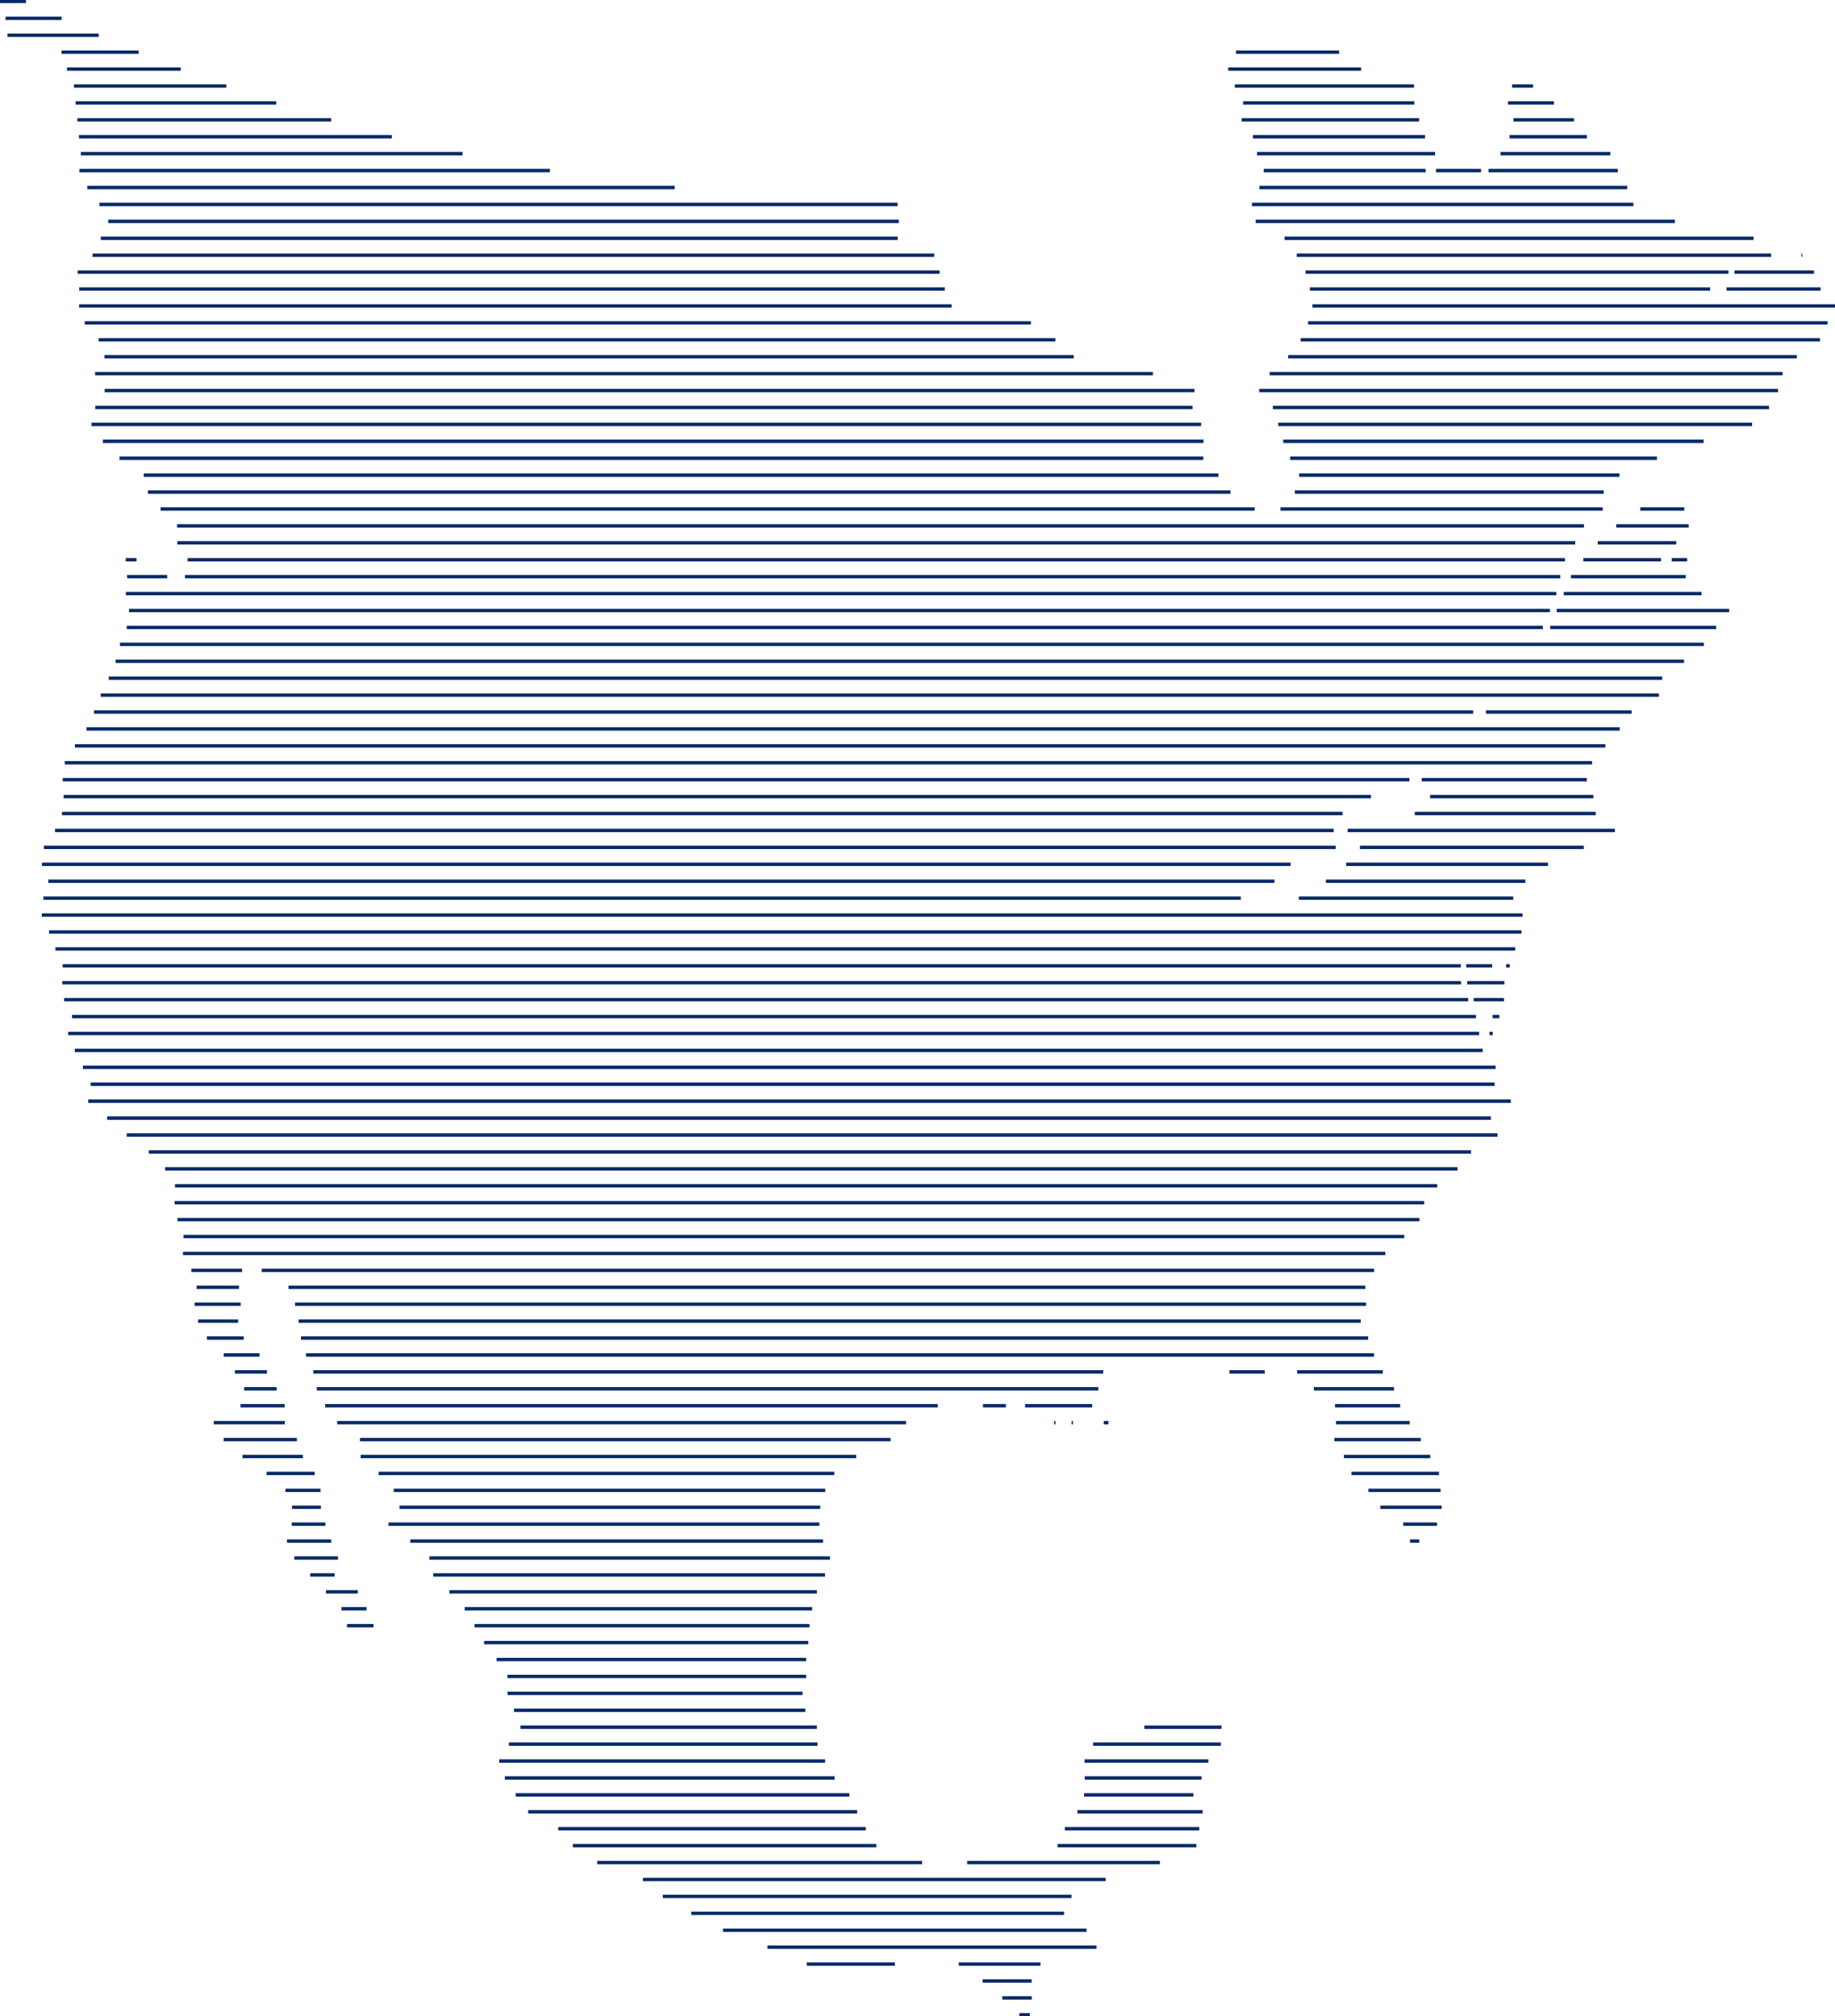 <?xml version="1.0" encoding="UTF-8"?> <svg xmlns="http://www.w3.org/2000/svg" xmlns:xlink="http://www.w3.org/1999/xlink" width="804.293" height="883.864" viewBox="0 0 804.293 883.864"><defs><clipPath id="clip-path"><rect id="Rectangle_48204" data-name="Rectangle 48204" width="804.293" height="883.864" fill="none"></rect></clipPath></defs><g id="Group_6359" data-name="Group 6359" transform="translate(0 0.001)"><g id="Group_6354" data-name="Group 6354" transform="translate(0 -0.001)"><g id="Group_6353" data-name="Group 6353" clip-path="url(#clip-path)"><line id="Line_6625" data-name="Line 6625" x1="11.38" transform="translate(0 0.618)" fill="none" stroke="#082a68" stroke-width="1.491"></line><line id="Line_6626" data-name="Line 6626" x1="24.559" transform="translate(2.437 8.028)" fill="none" stroke="#082a68" stroke-width="1.491"></line></g></g><path id="Path_22111" data-name="Path 22111" d="M3.96,18.634H43.952" transform="translate(-0.678 -3.189)" fill="none" stroke="#082a68" stroke-width="1.491"></path><line id="Line_6627" data-name="Line 6627" x1="33.85" transform="translate(26.938 22.863)" fill="none" stroke="#082a68" stroke-width="1.491"></line><path id="Path_22112" data-name="Path 22112" d="M698.794,27.584H653.63" transform="translate(-111.868 -4.721)" fill="none" stroke="#082a68" stroke-width="1.491"></path><line id="Line_6628" data-name="Line 6628" x1="49.88" transform="translate(29.358 30.281)" fill="none" stroke="#082a68" stroke-width="1.491"></line><line id="Line_6629" data-name="Line 6629" x1="58.26" transform="translate(538.331 30.281)" fill="none" stroke="#082a68" stroke-width="1.491"></line><line id="Line_6630" data-name="Line 6630" x1="66.83" transform="translate(32.392 37.7)" fill="none" stroke="#082a68" stroke-width="1.491"></line><path id="Path_22113" data-name="Path 22113" d="M653,45.484h78.559" transform="translate(-111.76 -7.785)" fill="none" stroke="#082a68" stroke-width="1.491"></path><line id="Line_6631" data-name="Line 6631" x1="9.184" transform="translate(662.766 37.7)" fill="none" stroke="#082a68" stroke-width="1.491"></line><line id="Line_6632" data-name="Line 6632" x1="87.949" transform="translate(33.129 45.118)" fill="none" stroke="#082a68" stroke-width="1.491"></line><line id="Line_6633" data-name="Line 6633" x1="75.044" transform="translate(544.871 45.118)" fill="none" stroke="#082a68" stroke-width="1.491"></line><path id="Path_22114" data-name="Path 22114" d="M797.44,54.434h20.133" transform="translate(-136.48 -9.316)" fill="none" stroke="#082a68" stroke-width="1.491"></path><line id="Line_6634" data-name="Line 6634" x1="111.232" transform="translate(33.925 52.536)" fill="none" stroke="#082a68" stroke-width="1.491"></line><path id="Path_22115" data-name="Path 22115" d="M656.59,63.384h77.8" transform="translate(-112.374 -10.848)" fill="none" stroke="#082a68" stroke-width="1.491"></path><line id="Line_6635" data-name="Line 6635" x1="26.49" transform="translate(663.396 52.536)" fill="none" stroke="#082a68" stroke-width="1.491"></line><line id="Line_6636" data-name="Line 6636" x1="137.142" transform="translate(34.596 59.946)" fill="none" stroke="#082a68" stroke-width="1.491"></line><line id="Line_6637" data-name="Line 6637" x1="75.442" transform="translate(549.181 59.946)" fill="none" stroke="#082a68" stroke-width="1.491"></line><line id="Line_6638" data-name="Line 6638" x1="33.908" transform="translate(661.623 59.946)" fill="none" stroke="#082a68" stroke-width="1.491"></line><line id="Line_6639" data-name="Line 6639" x1="167.312" transform="translate(35.442 67.364)" fill="none" stroke="#082a68" stroke-width="1.491"></line><line id="Line_6640" data-name="Line 6640" x1="78.07" transform="translate(550.954 67.364)" fill="none" stroke="#082a68" stroke-width="1.491"></line><line id="Line_6641" data-name="Line 6641" x1="48.115" transform="translate(657.702 67.364)" fill="none" stroke="#082a68" stroke-width="1.491"></line><line id="Line_6642" data-name="Line 6642" x1="206.193" transform="translate(34.82 74.782)" fill="none" stroke="#082a68" stroke-width="1.491"></line><line id="Line_6643" data-name="Line 6643" x1="56.685" transform="translate(652.431 74.782)" fill="none" stroke="#082a68" stroke-width="1.491"></line><line id="Line_6644" data-name="Line 6644" x1="70.983" transform="translate(553.905 74.782)" fill="none" stroke="#082a68" stroke-width="1.491"></line><path id="Path_22116" data-name="Path 22116" d="M759.35,90.224h19.76" transform="translate(-129.961 -15.442)" fill="none" stroke="#082a68" stroke-width="1.491"></path><line id="Line_6645" data-name="Line 6645" x1="257.45" transform="translate(38.293 82.201)" fill="none" stroke="#082a68" stroke-width="1.491"></line><line id="Line_6646" data-name="Line 6646" x1="161.228" transform="translate(551.982 82.201)" fill="none" stroke="#082a68" stroke-width="1.491"></line><line id="Line_6647" data-name="Line 6647" x1="349.825" transform="translate(43.573 89.619)" fill="none" stroke="#082a68" stroke-width="1.491"></line><line id="Line_6648" data-name="Line 6648" x1="167.188" transform="translate(548.741 89.619)" fill="none" stroke="#082a68" stroke-width="1.491"></line><line id="Line_6649" data-name="Line 6649" x1="346.518" transform="translate(47.435 97.037)" fill="none" stroke="#082a68" stroke-width="1.491"></line><line id="Line_6650" data-name="Line 6650" x1="183.715" transform="translate(550.382 97.037)" fill="none" stroke="#082a68" stroke-width="1.491"></line><line id="Line_6651" data-name="Line 6651" x1="349.311" transform="translate(44.17 104.455)" fill="none" stroke="#082a68" stroke-width="1.491"></line><path id="Path_22117" data-name="Path 22117" d="M884.847,126.024H679.3" transform="translate(-116.261 -21.569)" fill="none" stroke="#082a68" stroke-width="1.491"></path><path id="Path_22118" data-name="Path 22118" d="M48.93,134.974H417.844" transform="translate(-8.374 -23.101)" fill="none" stroke="#082a68" stroke-width="1.491"></path><path id="Path_22119" data-name="Path 22119" d="M685.73,134.974H893.664" transform="translate(-117.361 -23.101)" fill="none" stroke="#082a68" stroke-width="1.491"></path><line id="Line_6652" data-name="Line 6652" x1="0.381" transform="translate(789.564 111.874)" fill="none" stroke="#082a68" stroke-width="1.491"></line><line id="Line_6653" data-name="Line 6653" x1="34.845" transform="translate(760.248 119.283)" fill="none" stroke="#082a68" stroke-width="1.491"></line><line id="Line_6654" data-name="Line 6654" x1="185.381" transform="translate(572.223 119.283)" fill="none" stroke="#082a68" stroke-width="1.491"></line><line id="Line_6655" data-name="Line 6655" x1="377.824" transform="translate(34.016 119.283)" fill="none" stroke="#082a68" stroke-width="1.491"></line><line id="Line_6656" data-name="Line 6656" x1="175.435" transform="translate(574.129 126.702)" fill="none" stroke="#082a68" stroke-width="1.491"></line><line id="Line_6657" data-name="Line 6657" x1="41.194" transform="translate(756.775 126.702)" fill="none" stroke="#082a68" stroke-width="1.491"></line><line id="Line_6658" data-name="Line 6658" x1="379.415" transform="translate(34.712 126.702)" fill="none" stroke="#082a68" stroke-width="1.491"></line><g id="Group_6356" data-name="Group 6356" transform="translate(0 -0.001)"><g id="Group_6355" data-name="Group 6355" clip-path="url(#clip-path)"><line id="Line_6659" data-name="Line 6659" x1="229.028" transform="translate(575.265 134.121)" fill="none" stroke="#082a68" stroke-width="1.491"></line></g></g><line id="Line_6660" data-name="Line 6660" x1="382.457" transform="translate(34.663 134.12)" fill="none" stroke="#082a68" stroke-width="1.491"></line><line id="Line_6661" data-name="Line 6661" x1="227.677" transform="translate(573.358 141.538)" fill="none" stroke="#082a68" stroke-width="1.491"></line><path id="Path_22120" data-name="Path 22120" d="M459.533,170.764H44.8" transform="translate(-7.667 -29.226)" fill="none" stroke="#082a68" stroke-width="1.491"></path><line id="Line_6662" data-name="Line 6662" x1="227.636" transform="translate(570.076 148.956)" fill="none" stroke="#082a68" stroke-width="1.491"></line><line id="Line_6663" data-name="Line 6663" x1="419.358" transform="translate(43.233 148.956)" fill="none" stroke="#082a68" stroke-width="1.491"></line><line id="Line_6664" data-name="Line 6664" x1="222.928" transform="translate(564.622 156.375)" fill="none" stroke="#082a68" stroke-width="1.491"></line><line id="Line_6665" data-name="Line 6665" x1="424.828" transform="translate(45.802 156.375)" fill="none" stroke="#082a68" stroke-width="1.491"></line><line id="Line_6666" data-name="Line 6666" x1="224.818" transform="translate(556.508 163.793)" fill="none" stroke="#082a68" stroke-width="1.491"></line><path id="Path_22121" data-name="Path 22121" d="M513.933,197.614H50.29" transform="translate(-8.607 -33.821)" fill="none" stroke="#082a68" stroke-width="1.491"></path><line id="Line_6667" data-name="Line 6667" x1="227.396" transform="translate(551.932 171.203)" fill="none" stroke="#082a68" stroke-width="1.491"></line><line id="Line_6668" data-name="Line 6668" x1="477.676" transform="translate(45.869 171.203)" fill="none" stroke="#082a68" stroke-width="1.491"></line><line id="Line_6669" data-name="Line 6669" x1="217.491" transform="translate(557.9 178.621)" fill="none" stroke="#082a68" stroke-width="1.491"></line><path id="Path_22122" data-name="Path 22122" d="M531.323,215.5H50.39" transform="translate(-8.624 -36.883)" fill="none" stroke="#082a68" stroke-width="1.491"></path><line id="Line_6670" data-name="Line 6670" x1="207.685" transform="translate(560.271 186.039)" fill="none" stroke="#082a68" stroke-width="1.491"></line><line id="Line_6671" data-name="Line 6671" x1="486.37" transform="translate(40.1 186.039)" fill="none" stroke="#082a68" stroke-width="1.491"></line><line id="Line_6672" data-name="Line 6672" x1="184.246" transform="translate(562.459 193.457)" fill="none" stroke="#082a68" stroke-width="1.491"></line><path id="Path_22123" data-name="Path 22123" d="M536.82,233.4H54.42" transform="translate(-9.314 -39.947)" fill="none" stroke="#082a68" stroke-width="1.491"></path><line id="Line_6673" data-name="Line 6673" x1="160.764" transform="translate(565.484 200.876)" fill="none" stroke="#082a68" stroke-width="1.491"></line><line id="Line_6674" data-name="Line 6674" x1="475.048" transform="translate(52.367 200.876)" fill="none" stroke="#082a68" stroke-width="1.491"></line><path id="Path_22124" data-name="Path 22124" d="M827.4,251.3H686.98" transform="translate(-117.575 -43.01)" fill="none" stroke="#082a68" stroke-width="1.491"></path><line id="Line_6675" data-name="Line 6675" x1="471.02" transform="translate(63.009 208.294)" fill="none" stroke="#082a68" stroke-width="1.491"></line><line id="Line_6676" data-name="Line 6676" x1="135.376" transform="translate(567.548 215.712)" fill="none" stroke="#082a68" stroke-width="1.491"></line><line id="Line_6677" data-name="Line 6677" x1="474.518" transform="translate(64.816 215.712)" fill="none" stroke="#082a68" stroke-width="1.491"></line><path id="Path_22125" data-name="Path 22125" d="M677.13,269.194H818.391" transform="translate(-115.89 -46.072)" fill="none" stroke="#082a68" stroke-width="1.491"></path><line id="Line_6678" data-name="Line 6678" x1="19.304" transform="translate(718.938 223.122)" fill="none" stroke="#082a68" stroke-width="1.491"></line><line id="Line_6679" data-name="Line 6679" x1="479.557" transform="translate(70.386 223.122)" fill="none" stroke="#082a68" stroke-width="1.491"></line><path id="Path_22126" data-name="Path 22126" d="M93.67,278.144H710.311" transform="translate(-16.031 -47.604)" fill="none" stroke="#082a68" stroke-width="1.491"></path><line id="Line_6680" data-name="Line 6680" x1="31.762" transform="translate(708.386 230.54)" fill="none" stroke="#082a68" stroke-width="1.491"></line><line id="Line_6681" data-name="Line 6681" x1="34.364" transform="translate(700.313 237.958)" fill="none" stroke="#082a68" stroke-width="1.491"></line><path id="Path_22127" data-name="Path 22127" d="M706.449,287.094H93.77" transform="translate(-16.049 -49.136)" fill="none" stroke="#082a68" stroke-width="1.491"></path><path id="Path_22128" data-name="Path 22128" d="M837.28,296.044h34.082" transform="translate(-143.299 -50.668)" fill="none" stroke="#082a68" stroke-width="1.491"></path><line id="Line_6682" data-name="Line 6682" x1="6.755" transform="translate(732.746 245.377)" fill="none" stroke="#082a68" stroke-width="1.491"></line><line id="Line_6683" data-name="Line 6683" x1="4.766" transform="translate(55.094 245.377)" fill="none" stroke="#082a68" stroke-width="1.491"></line><line id="Line_6684" data-name="Line 6684" x1="603.727" transform="translate(82.214 245.377)" fill="none" stroke="#082a68" stroke-width="1.491"></line><line id="Line_6685" data-name="Line 6685" x1="50.303" transform="translate(688.577 252.795)" fill="none" stroke="#082a68" stroke-width="1.491"></line><line id="Line_6686" data-name="Line 6686" x1="602.766" transform="translate(81.095 252.795)" fill="none" stroke="#082a68" stroke-width="1.491"></line><line id="Line_6687" data-name="Line 6687" x1="17.547" transform="translate(55.724 252.795)" fill="none" stroke="#082a68" stroke-width="1.491"></line><path id="Path_22129" data-name="Path 22129" d="M693.568,313.944H66.55" transform="translate(-11.39 -53.731)" fill="none" stroke="#082a68" stroke-width="1.491"></path><line id="Line_6688" data-name="Line 6688" x1="60.407" transform="translate(685.411 260.213)" fill="none" stroke="#082a68" stroke-width="1.491"></line><path id="Path_22130" data-name="Path 22130" d="M68.23,322.894H691.013" transform="translate(-11.677 -55.263)" fill="none" stroke="#082a68" stroke-width="1.491"></path><line id="Line_6689" data-name="Line 6689" x1="75.583" transform="translate(682.319 267.631)" fill="none" stroke="#082a68" stroke-width="1.491"></line><line id="Line_6690" data-name="Line 6690" x1="72.757" transform="translate(679.451 275.05)" fill="none" stroke="#082a68" stroke-width="1.491"></line><line id="Line_6691" data-name="Line 6691" x1="620.694" transform="translate(55.541 275.05)" fill="none" stroke="#082a68" stroke-width="1.491"></line><path id="Path_22131" data-name="Path 22131" d="M757.676,340.784H63.43" transform="translate(-10.856 -58.325)" fill="none" stroke="#082a68" stroke-width="1.491"></path><path id="Path_22132" data-name="Path 22132" d="M61.11,349.734H748.585" transform="translate(-10.459 -59.857)" fill="none" stroke="#082a68" stroke-width="1.491"></path><path id="Path_22133" data-name="Path 22133" d="M57.51,358.684H738.387" transform="translate(-9.843 -61.388)" fill="none" stroke="#082a68" stroke-width="1.491"></path><path id="Path_22134" data-name="Path 22134" d="M736.249,367.634h-683" transform="translate(-9.114 -62.92)" fill="none" stroke="#082a68" stroke-width="1.491"></path><line id="Line_6692" data-name="Line 6692" x1="63.871" transform="translate(651.279 312.132)" fill="none" stroke="#082a68" stroke-width="1.491"></line><line id="Line_6693" data-name="Line 6693" x1="604.507" transform="translate(41.194 312.132)" fill="none" stroke="#082a68" stroke-width="1.491"></line><line id="Line_6694" data-name="Line 6694" x1="672.025" transform="translate(37.912 319.551)" fill="none" stroke="#082a68" stroke-width="1.491"></line><path id="Path_22135" data-name="Path 22135" d="M39.61,394.484H710.449" transform="translate(-6.779 -67.515)" fill="none" stroke="#082a68" stroke-width="1.491"></path><path id="Path_22136" data-name="Path 22136" d="M34.26,403.424h669.4" transform="translate(-5.864 -69.046)" fill="none" stroke="#082a68" stroke-width="1.491"></path><line id="Line_6695" data-name="Line 6695" x1="72.359" transform="translate(623.139 341.797)" fill="none" stroke="#082a68" stroke-width="1.491"></line><line id="Line_6696" data-name="Line 6696" x1="590.267" transform="translate(27.485 341.797)" fill="none" stroke="#082a68" stroke-width="1.491"></line><line id="Line_6697" data-name="Line 6697" x1="71.555" transform="translate(626.827 349.215)" fill="none" stroke="#082a68" stroke-width="1.491"></line><line id="Line_6698" data-name="Line 6698" x1="573.01" transform="translate(27.891 349.215)" fill="none" stroke="#082a68" stroke-width="1.491"></line><line id="Line_6699" data-name="Line 6699" x1="79.321" transform="translate(620.097 356.633)" fill="none" stroke="#082a68" stroke-width="1.491"></line><line id="Line_6700" data-name="Line 6700" x1="561.307" transform="translate(27.137 356.633)" fill="none" stroke="#082a68" stroke-width="1.491"></line><path id="Path_22137" data-name="Path 22137" d="M829.792,439.224H712.65" transform="translate(-121.969 -75.173)" fill="none" stroke="#082a68" stroke-width="1.491"></path><line id="Line_6701" data-name="Line 6701" x1="560.461" transform="translate(24.12 364.052)" fill="none" stroke="#082a68" stroke-width="1.491"></line><line id="Line_6702" data-name="Line 6702" x1="98.136" transform="translate(596.06 371.47)" fill="none" stroke="#082a68" stroke-width="1.491"></line><line id="Line_6703" data-name="Line 6703" x1="566.238" transform="translate(19.213 371.47)" fill="none" stroke="#082a68" stroke-width="1.491"></line><line id="Line_6704" data-name="Line 6704" x1="88.422" transform="translate(590.051 378.888)" fill="none" stroke="#082a68" stroke-width="1.491"></line><line id="Line_6705" data-name="Line 6705" x1="547.274" transform="translate(18.384 378.888)" fill="none" stroke="#082a68" stroke-width="1.491"></line><line id="Line_6706" data-name="Line 6706" x1="87.411" transform="translate(581.149 386.306)" fill="none" stroke="#082a68" stroke-width="1.491"></line><line id="Line_6707" data-name="Line 6707" x1="537.452" transform="translate(21.169 386.306)" fill="none" stroke="#082a68" stroke-width="1.491"></line><line id="Line_6708" data-name="Line 6708" x1="93.975" transform="translate(569.297 393.716)" fill="none" stroke="#082a68" stroke-width="1.491"></line><line id="Line_6709" data-name="Line 6709" x1="524.837" transform="translate(19.022 393.716)" fill="none" stroke="#082a68" stroke-width="1.491"></line><path id="Path_22138" data-name="Path 22138" d="M671.142,483.964H22.11" transform="translate(-3.784 -82.83)" fill="none" stroke="#082a68" stroke-width="1.491"></path><path id="Path_22139" data-name="Path 22139" d="M25.95,492.914H671.327" transform="translate(-4.441 -84.362)" fill="none" stroke="#082a68" stroke-width="1.491"></path><path id="Path_22140" data-name="Path 22140" d="M669.167,501.864H29.31" transform="translate(-5.016 -85.893)" fill="none" stroke="#082a68" stroke-width="1.491"></path><path id="Path_22141" data-name="Path 22141" d="M33.14,510.814H645.952" transform="translate(-5.672 -87.425)" fill="none" stroke="#082a68" stroke-width="1.491"></path><line id="Line_6710" data-name="Line 6710" x1="1.558" transform="translate(660.164 423.389)" fill="none" stroke="#082a68" stroke-width="1.491"></line><line id="Line_6711" data-name="Line 6711" x1="11.364" transform="translate(642.667 423.389)" fill="none" stroke="#082a68" stroke-width="1.491"></line><path id="Path_22142" data-name="Path 22142" d="M32.92,519.764H646.005" transform="translate(-5.634 -88.957)" fill="none" stroke="#082a68" stroke-width="1.491"></path><line id="Line_6712" data-name="Line 6712" x1="16.287" transform="translate(643.081 430.807)" fill="none" stroke="#082a68" stroke-width="1.491"></line><path id="Path_22143" data-name="Path 22143" d="M33.92,528.714H649.334" transform="translate(-5.805 -90.489)" fill="none" stroke="#082a68" stroke-width="1.491"></path><line id="Line_6713" data-name="Line 6713" x1="13.27" transform="translate(645.933 438.226)" fill="none" stroke="#082a68" stroke-width="1.491"></line><line id="Line_6714" data-name="Line 6714" x1="2.992" transform="translate(654.196 445.636)" fill="none" stroke="#082a68" stroke-width="1.491"></line><line id="Line_6715" data-name="Line 6715" x1="615.34" transform="translate(31.571 445.636)" fill="none" stroke="#082a68" stroke-width="1.491"></line><line id="Line_6716" data-name="Line 6716" x1="1.434" transform="translate(652.853 453.054)" fill="none" stroke="#082a68" stroke-width="1.491"></line><line id="Line_6717" data-name="Line 6717" x1="618.481" transform="translate(29.839 453.054)" fill="none" stroke="#082a68" stroke-width="1.491"></line><path id="Path_22144" data-name="Path 22144" d="M39.57,555.554H656.609" transform="translate(-6.772 -95.082)" fill="none" stroke="#082a68" stroke-width="1.491"></path><line id="Line_6718" data-name="Line 6718" x1="619.202" transform="translate(36.329 467.89)" fill="none" stroke="#082a68" stroke-width="1.491"></line><line id="Line_6719" data-name="Line 6719" x1="615.356" transform="translate(39.752 475.308)" fill="none" stroke="#082a68" stroke-width="1.491"></line><line id="Line_6720" data-name="Line 6720" x1="623.537" transform="translate(38.666 482.727)" fill="none" stroke="#082a68" stroke-width="1.491"></line><line id="Line_6721" data-name="Line 6721" x1="606.545" transform="translate(46.946 490.145)" fill="none" stroke="#082a68" stroke-width="1.491"></line><line id="Line_6722" data-name="Line 6722" x1="600.851" transform="translate(55.533 497.555)" fill="none" stroke="#082a68" stroke-width="1.491"></line><line id="Line_6723" data-name="Line 6723" x1="579.566" transform="translate(65.206 504.973)" fill="none" stroke="#082a68" stroke-width="1.491"></line><line id="Line_6724" data-name="Line 6724" x1="566.487" transform="translate(72.35 512.391)" fill="none" stroke="#082a68" stroke-width="1.491"></line><path id="Path_22145" data-name="Path 22145" d="M92.53,627.144H645.772" transform="translate(-15.836 -107.335)" fill="none" stroke="#082a68" stroke-width="1.491"></path><line id="Line_6725" data-name="Line 6725" x1="547.705" transform="translate(76.52 527.228)" fill="none" stroke="#082a68" stroke-width="1.491"></line><line id="Line_6726" data-name="Line 6726" x1="544.315" transform="translate(77.813 534.646)" fill="none" stroke="#082a68" stroke-width="1.491"></line><line id="Line_6727" data-name="Line 6727" x1="535.04" transform="translate(80.448 542.064)" fill="none" stroke="#082a68" stroke-width="1.491"></line><path id="Path_22146" data-name="Path 22146" d="M623.764,662.944H96.78" transform="translate(-16.564 -113.462)" fill="none" stroke="#082a68" stroke-width="1.491"></path><line id="Line_6728" data-name="Line 6728" x1="487.547" transform="translate(114.721 556.892)" fill="none" stroke="#082a68" stroke-width="1.491"></line><line id="Line_6729" data-name="Line 6729" x1="22.255" transform="translate(83.855 556.892)" fill="none" stroke="#082a68" stroke-width="1.491"></line><line id="Line_6730" data-name="Line 6730" x1="471.94" transform="translate(126.45 564.311)" fill="none" stroke="#082a68" stroke-width="1.491"></line><line id="Line_6731" data-name="Line 6731" x1="18.575" transform="translate(86.167 564.311)" fill="none" stroke="#082a68" stroke-width="1.491"></line><line id="Line_6732" data-name="Line 6732" x1="469.445" transform="translate(129.301 571.729)" fill="none" stroke="#082a68" stroke-width="1.491"></line><path id="Path_22147" data-name="Path 22147" d="M123.119,689.784h-20.2" transform="translate(-17.615 -118.055)" fill="none" stroke="#082a68" stroke-width="1.491"></path><line id="Line_6733" data-name="Line 6733" x1="465.574" transform="translate(130.876 579.147)" fill="none" stroke="#082a68" stroke-width="1.491"></line><line id="Line_6734" data-name="Line 6734" x1="17.572" transform="translate(86.806 579.147)" fill="none" stroke="#082a68" stroke-width="1.491"></line><line id="Line_6735" data-name="Line 6735" x1="467.754" transform="translate(131.928 586.565)" fill="none" stroke="#082a68" stroke-width="1.491"></line><line id="Line_6736" data-name="Line 6736" x1="16.171" transform="translate(90.66 586.565)" fill="none" stroke="#082a68" stroke-width="1.491"></line><line id="Line_6737" data-name="Line 6737" x1="468.102" transform="translate(134.158 593.983)" fill="none" stroke="#082a68" stroke-width="1.491"></line><line id="Line_6738" data-name="Line 6738" x1="15.723" transform="translate(98.053 593.983)" fill="none" stroke="#082a68" stroke-width="1.491"></line><line id="Line_6739" data-name="Line 6739" x1="346.245" transform="translate(137.316 601.402)" fill="none" stroke="#082a68" stroke-width="1.491"></line><line id="Line_6740" data-name="Line 6740" x1="37.539" transform="translate(568.551 601.402)" fill="none" stroke="#082a68" stroke-width="1.491"></line><line id="Line_6741" data-name="Line 6741" x1="15.466" transform="translate(538.895 601.402)" fill="none" stroke="#082a68" stroke-width="1.491"></line><line id="Line_6742" data-name="Line 6742" x1="14.041" transform="translate(102.977 601.402)" fill="none" stroke="#082a68" stroke-width="1.491"></line><line id="Line_6743" data-name="Line 6743" x1="14.24" transform="translate(107.013 608.812)" fill="none" stroke="#082a68" stroke-width="1.491"></line><line id="Line_6744" data-name="Line 6744" x1="35.127" transform="translate(575.878 608.812)" fill="none" stroke="#082a68" stroke-width="1.491"></line><path id="Path_22148" data-name="Path 22148" d="M510.094,734.524H167.53" transform="translate(-28.672 -125.713)" fill="none" stroke="#082a68" stroke-width="1.491"></path><path id="Path_22149" data-name="Path 22149" d="M171.96,743.474H440.475" transform="translate(-29.431 -127.244)" fill="none" stroke="#082a68" stroke-width="1.491"></path><path id="Path_22150" data-name="Path 22150" d="M571.5,743.474H542.08" transform="translate(-92.776 -127.244)" fill="none" stroke="#082a68" stroke-width="1.491"></path><line id="Line_6745" data-name="Line 6745" x1="28.562" transform="translate(585.144 616.23)" fill="none" stroke="#082a68" stroke-width="1.491"></line><line id="Line_6746" data-name="Line 6746" x1="10.013" transform="translate(430.87 616.23)" fill="none" stroke="#082a68" stroke-width="1.491"></line><line id="Line_6747" data-name="Line 6747" x1="19.37" transform="translate(105.405 616.23)" fill="none" stroke="#082a68" stroke-width="1.491"></line><line id="Line_6748" data-name="Line 6748" x1="249.327" transform="translate(147.793 623.648)" fill="none" stroke="#082a68" stroke-width="1.491"></line><line id="Line_6749" data-name="Line 6749" x1="32.309" transform="translate(585.584 623.648)" fill="none" stroke="#082a68" stroke-width="1.491"></line><line id="Line_6750" data-name="Line 6750" x1="0.597" transform="translate(469.669 623.648)" fill="none" stroke="#082a68" stroke-width="1.491"></line><line id="Line_6751" data-name="Line 6751" x1="0.555" transform="translate(462.052 623.648)" fill="none" stroke="#082a68" stroke-width="1.491"></line><line id="Line_6752" data-name="Line 6752" x1="2.08" transform="translate(483.768 623.648)" fill="none" stroke="#082a68" stroke-width="1.491"></line><path id="Path_22151" data-name="Path 22151" d="M144.183,752.424H113.06" transform="translate(-19.35 -128.776)" fill="none" stroke="#082a68" stroke-width="1.491"></path><line id="Line_6753" data-name="Line 6753" x1="232.592" transform="translate(157.764 631.066)" fill="none" stroke="#082a68" stroke-width="1.491"></line><path id="Path_22152" data-name="Path 22152" d="M705.6,761.374h37.9" transform="translate(-120.762 -130.308)" fill="none" stroke="#082a68" stroke-width="1.491"></path><line id="Line_6754" data-name="Line 6754" x1="32.101" transform="translate(98.028 631.066)" fill="none" stroke="#082a68" stroke-width="1.491"></line><path id="Path_22153" data-name="Path 22153" d="M190.71,770.324h217.2" transform="translate(-32.64 -131.84)" fill="none" stroke="#082a68" stroke-width="1.491"></path><line id="Line_6755" data-name="Line 6755" x1="37.821" transform="translate(589.073 638.485)" fill="none" stroke="#082a68" stroke-width="1.491"></line><line id="Line_6756" data-name="Line 6756" x1="26.449" transform="translate(106.3 638.485)" fill="none" stroke="#082a68" stroke-width="1.491"></line><line id="Line_6757" data-name="Line 6757" x1="199.72" transform="translate(165.936 645.903)" fill="none" stroke="#082a68" stroke-width="1.491"></line><line id="Line_6758" data-name="Line 6758" x1="38.334" transform="translate(592.38 645.903)" fill="none" stroke="#082a68" stroke-width="1.491"></line><path id="Path_22154" data-name="Path 22154" d="M162.059,779.274H140.99" transform="translate(-24.13 -133.372)" fill="none" stroke="#082a68" stroke-width="1.491"></path><line id="Line_6759" data-name="Line 6759" x1="189.119" transform="translate(172.6 653.321)" fill="none" stroke="#082a68" stroke-width="1.491"></line><line id="Line_6760" data-name="Line 6760" x1="31.629" transform="translate(599.79 653.321)" fill="none" stroke="#082a68" stroke-width="1.491"></line><line id="Line_6761" data-name="Line 6761" x1="15.367" transform="translate(125.107 653.321)" fill="none" stroke="#082a68" stroke-width="1.491"></line><line id="Line_6762" data-name="Line 6762" x1="184.403" transform="translate(175.112 660.739)" fill="none" stroke="#082a68" stroke-width="1.491"></line><line id="Line_6763" data-name="Line 6763" x1="26.896" transform="translate(604.995 660.739)" fill="none" stroke="#082a68" stroke-width="1.491"></line><line id="Line_6764" data-name="Line 6764" x1="12.657" transform="translate(128 660.739)" fill="none" stroke="#082a68" stroke-width="1.491"></line><line id="Line_6765" data-name="Line 6765" x1="188.862" transform="translate(170.271 668.149)" fill="none" stroke="#082a68" stroke-width="1.491"></line><line id="Line_6766" data-name="Line 6766" x1="14.82" transform="translate(615.025 668.149)" fill="none" stroke="#082a68" stroke-width="1.491"></line><line id="Line_6767" data-name="Line 6767" x1="14.737" transform="translate(127.892 668.149)" fill="none" stroke="#082a68" stroke-width="1.491"></line><line id="Line_6768" data-name="Line 6768" x1="180.938" transform="translate(179.819 675.567)" fill="none" stroke="#082a68" stroke-width="1.491"></line><line id="Line_6769" data-name="Line 6769" x1="4.003" transform="translate(618.058 675.567)" fill="none" stroke="#082a68" stroke-width="1.491"></line><line id="Line_6770" data-name="Line 6770" x1="19.379" transform="translate(125.803 675.567)" fill="none" stroke="#082a68" stroke-width="1.491"></line><line id="Line_6771" data-name="Line 6771" x1="175.576" transform="translate(188.216 682.986)" fill="none" stroke="#082a68" stroke-width="1.491"></line><line id="Line_6772" data-name="Line 6772" x1="19.163" transform="translate(128.986 682.986)" fill="none" stroke="#082a68" stroke-width="1.491"></line><line id="Line_6773" data-name="Line 6773" x1="171.705" transform="translate(189.898 690.404)" fill="none" stroke="#082a68" stroke-width="1.491"></line><line id="Line_6774" data-name="Line 6774" x1="10.709" transform="translate(135.94 690.404)" fill="none" stroke="#082a68" stroke-width="1.491"></line><line id="Line_6775" data-name="Line 6775" x1="161.079" transform="translate(196.952 697.822)" fill="none" stroke="#082a68" stroke-width="1.491"></line><line id="Line_6776" data-name="Line 6776" x1="13.958" transform="translate(142.869 697.822)" fill="none" stroke="#082a68" stroke-width="1.491"></line><line id="Line_6777" data-name="Line 6777" x1="152.302" transform="translate(203.69 705.24)" fill="none" stroke="#082a68" stroke-width="1.491"></line><line id="Line_6778" data-name="Line 6778" x1="10.991" transform="translate(149.682 705.24)" fill="none" stroke="#082a68" stroke-width="1.491"></line><line id="Line_6779" data-name="Line 6779" x1="146.831" transform="translate(207.967 712.659)" fill="none" stroke="#082a68" stroke-width="1.491"></line><line id="Line_6780" data-name="Line 6780" x1="11.637" transform="translate(152.094 712.659)" fill="none" stroke="#082a68" stroke-width="1.491"></line><line id="Line_6781" data-name="Line 6781" x1="142.082" transform="translate(212.186 720.068)" fill="none" stroke="#082a68" stroke-width="1.491"></line><line id="Line_6782" data-name="Line 6782" x1="135.691" transform="translate(217.665 727.487)" fill="none" stroke="#082a68" stroke-width="1.491"></line><line id="Line_6783" data-name="Line 6783" x1="130.942" transform="translate(222.406 734.905)" fill="none" stroke="#082a68" stroke-width="1.491"></line><line id="Line_6784" data-name="Line 6784" x1="129.317" transform="translate(222.447 742.323)" fill="none" stroke="#082a68" stroke-width="1.491"></line><line id="Line_6785" data-name="Line 6785" x1="127.726" transform="translate(225.274 749.741)" fill="none" stroke="#082a68" stroke-width="1.491"></line><line id="Line_6786" data-name="Line 6786" x1="33.875" transform="translate(501.555 757.16)" fill="none" stroke="#082a68" stroke-width="1.491"></line><path id="Path_22155" data-name="Path 22155" d="M405.131,913.5H275.25" transform="translate(-47.109 -156.345)" fill="none" stroke="#082a68" stroke-width="1.491"></path><line id="Line_6787" data-name="Line 6787" x1="56.014" transform="translate(479.118 764.578)" fill="none" stroke="#082a68" stroke-width="1.491"></line><line id="Line_6788" data-name="Line 6788" x1="135.277" transform="translate(223.036 764.578)" fill="none" stroke="#082a68" stroke-width="1.491"></line><line id="Line_6789" data-name="Line 6789" x1="54.273" transform="translate(475.371 771.988)" fill="none" stroke="#082a68" stroke-width="1.491"></line><line id="Line_6790" data-name="Line 6790" x1="142.869" transform="translate(218.784 771.988)" fill="none" stroke="#082a68" stroke-width="1.491"></line><line id="Line_6791" data-name="Line 6791" x1="51.173" transform="translate(475.454 779.406)" fill="none" stroke="#082a68" stroke-width="1.491"></line><line id="Line_6792" data-name="Line 6792" x1="144.543" transform="translate(221.279 779.406)" fill="none" stroke="#082a68" stroke-width="1.491"></line><line id="Line_6793" data-name="Line 6793" x1="47.916" transform="translate(475.164 786.824)" fill="none" stroke="#082a68" stroke-width="1.491"></line><line id="Line_6794" data-name="Line 6794" x1="146.259" transform="translate(226.02 786.824)" fill="none" stroke="#082a68" stroke-width="1.491"></line><path id="Path_22156" data-name="Path 22156" d="M624.648,958.244H569.72" transform="translate(-97.507 -164.002)" fill="none" stroke="#082a68" stroke-width="1.491"></path><line id="Line_6795" data-name="Line 6795" x1="144.162" transform="translate(231.515 794.242)" fill="none" stroke="#082a68" stroke-width="1.491"></line><line id="Line_6796" data-name="Line 6796" x1="134.796" transform="translate(244.669 801.661)" fill="none" stroke="#082a68" stroke-width="1.491"></line><line id="Line_6797" data-name="Line 6797" x1="58.931" transform="translate(466.71 801.661)" fill="none" stroke="#082a68" stroke-width="1.491"></line><path id="Path_22157" data-name="Path 22157" d="M620.1,976.144H559.28" transform="translate(-95.72 -167.065)" fill="none" stroke="#082a68" stroke-width="1.491"></path><line id="Line_6798" data-name="Line 6798" x1="133.022" transform="translate(251.084 809.079)" fill="none" stroke="#082a68" stroke-width="1.491"></line><line id="Line_6799" data-name="Line 6799" x1="84.468" transform="translate(423.916 816.497)" fill="none" stroke="#082a68" stroke-width="1.491"></line><line id="Line_6800" data-name="Line 6800" x1="142.422" transform="translate(261.743 816.497)" fill="none" stroke="#082a68" stroke-width="1.491"></line><line id="Line_6801" data-name="Line 6801" x1="202.845" transform="translate(281.801 823.915)" fill="none" stroke="#082a68" stroke-width="1.491"></line><line id="Line_6802" data-name="Line 6802" x1="179.107" transform="translate(290.521 831.325)" fill="none" stroke="#082a68" stroke-width="1.491"></line><line id="Line_6803" data-name="Line 6803" x1="163.375" transform="translate(302.995 838.743)" fill="none" stroke="#082a68" stroke-width="1.491"></line><line id="Line_6804" data-name="Line 6804" x1="159.322" transform="translate(316.903 846.162)" fill="none" stroke="#082a68" stroke-width="1.491"></line><path id="Path_22158" data-name="Path 22158" d="M550.052,1029.834H405.84" transform="translate(-69.459 -176.254)" fill="none" stroke="#082a68" stroke-width="1.491"></path><line id="Line_6805" data-name="Line 6805" x1="35.806" transform="translate(420.244 860.998)" fill="none" stroke="#082a68" stroke-width="1.491"></line><line id="Line_6806" data-name="Line 6806" x1="38.649" transform="translate(353.605 860.998)" fill="none" stroke="#082a68" stroke-width="1.491"></line><line id="Line_6807" data-name="Line 6807" x1="21.517" transform="translate(430.671 868.416)" fill="none" stroke="#082a68" stroke-width="1.491"></line><line id="Line_6808" data-name="Line 6808" x1="12.914" transform="translate(439.308 875.835)" fill="none" stroke="#082a68" stroke-width="1.491"></line><g id="Group_6358" data-name="Group 6358" transform="translate(0 -0.001)"><g id="Group_6357" data-name="Group 6357" clip-path="url(#clip-path)"><line id="Line_6809" data-name="Line 6809" x1="4.617" transform="translate(446.759 883.245)" fill="none" stroke="#082a68" stroke-width="1.491"></line></g></g></g></svg> 